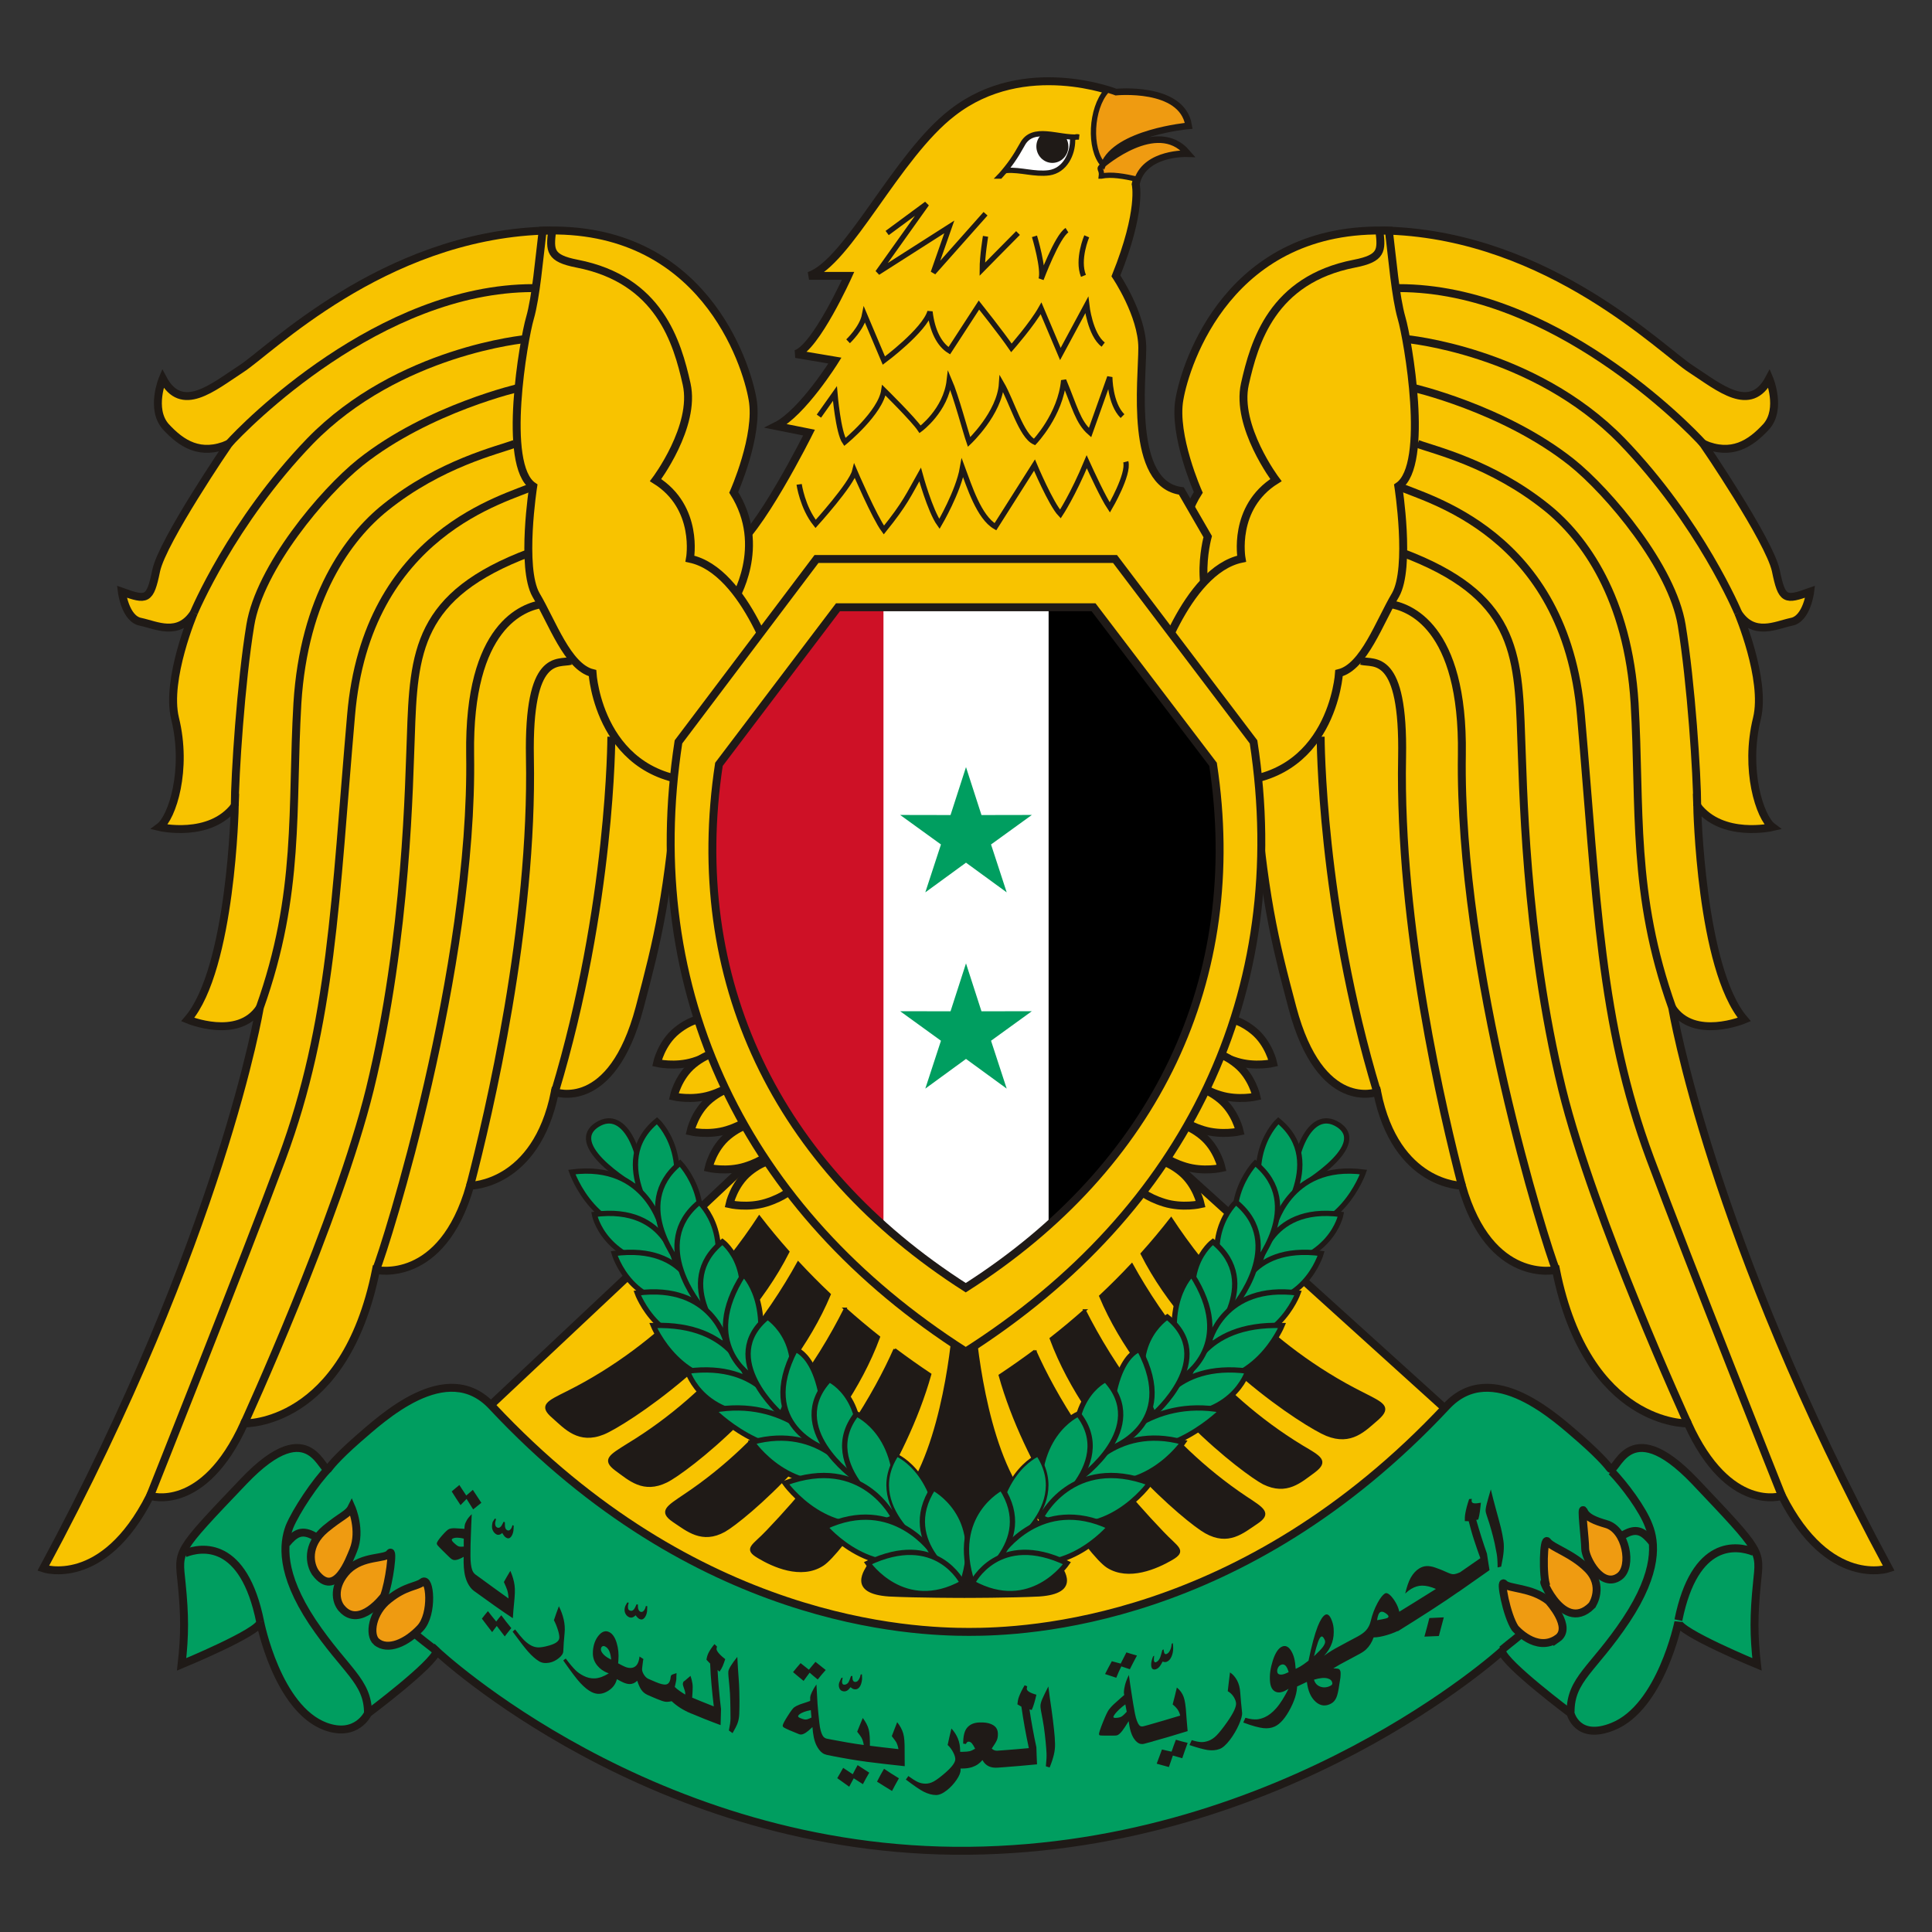 <?xml version="1.0" encoding="UTF-8"?>
<!DOCTYPE svg PUBLIC "-//W3C//DTD SVG 1.1//EN" "http://www.w3.org/Graphics/SVG/1.1/DTD/svg11.dtd">
<!-- Creator: CorelDRAW -->
<svg xmlns="http://www.w3.org/2000/svg" xml:space="preserve" width="130mm" height="130mm" shape-rendering="geometricPrecision" text-rendering="geometricPrecision" image-rendering="optimizeQuality" fill-rule="evenodd" clip-rule="evenodd"
viewBox="0 0 1.3e+007 1.3e+007"
 xmlns:xlink="http://www.w3.org/1999/xlink"
 version="1.1">
 <rect x="0" y="0" width="1.3e+007" height="1.3e+007" fill="#333333" stroke="none"/>
 <defs>
    <clipPath id="id0">
     <path d="M6.72962e+006 1.18479e+006c66510,-76010 101350,-126680 148860,-212190 69670,-133020 240700,-41180 380050,-50680 -22170,-6330 -41170,6340 -41170,22170 0,91850 -50680,202700 -158360,218530 -98180,12670 -190030,-22170 -285040,-15830 -15830,0 -28500,22170 -44340,38000z"/>
    </clipPath>
    <clipPath id="id1">
     <path d="M7.35827e+006 4.08619e+006l804110 1.05683e+006c218960,1.44354e+006 -382360,2.70487e+006 -1.66402e+006,3.52168e+006 -1.27979e+006,-817340 -1.87951e+006,-2.07938e+006 -1.66073e+006,-3.52168e+006l800830 -1.05683e+006 1.71981e+006 0z"/>
    </clipPath>
 </defs>
 <g id="Layer_x0020_1">
  <g id="_155340640">
   <polygon id="_153037760" fill="#F8C300" stroke="#1F1A17" stroke-width="53340" points="4.60581e+006,1.06928e+007 6.54294e+006,1.13437e+007 8.63669e+006,1.07526e+007 9.87761e+006,9.61671e+006 7.74441e+006,7.68709e+006 5.20412e+006,7.66699e+006 3.16461e+006,9.58371e+006 "/>
   <g>
    <path id="_154453896" fill="#F8C300" stroke="#1F1A17" stroke-width="53340" d="M4.7414e+006 6.85134e+006c0,0 -84840,0 -188530,84840 -103690,84840 -131970,216810 -131970,216810 0,0 122550,28270 245090,-9430 122540,-37710 179100,-94260 179100,-94260l-103690 -197960z"/>
    <path id="_153805912" fill="#F8C300" stroke="#1F1A17" stroke-width="53340" d="M4.85394e+006 7.07643e+006c0,0 -84830,0 -188520,84840 -103690,84830 -131970,216800 -131970,216800 0,0 122540,28280 245080,-9420 122540,-37710 179100,-94270 179100,-94270l-103690 -197950z"/>
    <path id="_153805216" fill="#F8C300" stroke="#1F1A17" stroke-width="53340" d="M4.96649e+006 7.31151e+006c0,0 -84840,0 -188530,84840 -103690,84840 -131970,216810 -131970,216810 0,0 122540,28280 245090,-9430 122540,-37700 179100,-94260 179100,-94260l-103690 -197960z"/>
    <path id="_153833568" fill="#F8C300" stroke="#1F1A17" stroke-width="53340" d="M5.08846e+006 7.55717e+006c0,0 -84840,0 -188530,84840 -103690,84840 -131970,216810 -131970,216810 0,0 122540,28280 245080,-9430 122550,-37710 179110,-94260 179110,-94260l-103690 -197960z"/>
    <path id="_155337864" fill="#F8C300" stroke="#1F1A17" stroke-width="53340" d="M5.22928e+006 7.80083e+006c0,0 -84840,0 -188530,84830 -103690,84840 -131970,216810 -131970,216810 0,0 122540,28280 245090,-9430 122540,-37700 179100,-94260 179100,-94260l-103690 -197950z"/>
   </g>
   <g>
    <path id="_153544432" fill="#F8C300" stroke="#1F1A17" stroke-width="53340" d="M8.2465e+006 6.85134e+006c0,0 84840,0 188530,84840 103690,84840 131970,216810 131970,216810 0,0 -122540,28270 -245090,-9430 -122540,-37710 -179100,-94260 -179100,-94260l103690 -197960z"/>
    <path id="_153799624" fill="#F8C300" stroke="#1F1A17" stroke-width="53340" d="M8.13396e+006 7.07643e+006c0,0 84840,0 188530,84840 103690,84830 131960,216800 131960,216800 0,0 -122540,28280 -245080,-9420 -122540,-37710 -179100,-94270 -179100,-94270l103690 -197950z"/>
    <path id="_155081432" fill="#F8C300" stroke="#1F1A17" stroke-width="53340" d="M8.02141e+006 7.31151e+006c0,0 84840,0 188530,84840 103690,84840 131970,216810 131970,216810 0,0 -122540,28280 -245080,-9430 -122550,-37700 -179110,-94260 -179110,-94260l103690 -197960z"/>
    <path id="_87921208" fill="#F8C300" stroke="#1F1A17" stroke-width="53340" d="M7.89945e+006 7.55717e+006c0,0 84830,0 188520,84840 103690,84840 131970,216810 131970,216810 0,0 -122540,28280 -245080,-9430 -122550,-37710 -179100,-94260 -179100,-94260l103690 -197960z"/>
    <path id="_153762368" fill="#F8C300" stroke="#1F1A17" stroke-width="53340" d="M7.75862e+006 7.80083e+006c0,0 84840,0 188530,84830 103690,84840 131970,216810 131970,216810 0,0 -122540,28280 -245090,-9430 -122540,-37700 -179100,-94260 -179100,-94260l103690 -197950z"/>
   </g>
   <path id="_154899352" fill="#1F1A17" stroke="#1F1A17" stroke-width="17780" d="M6.49842e+006 8.9284e+006l-76010 -53840c0,0 -44340,734770 -297710,1.14333e+006 -139350,221690 -253370,462400 -275540,506740 -22170,41170 -142520,190020 133020,209030 186860,9500 506740,9500 506740,9500 0,0 316710,0 503570,-9500 275540,-19010 155190,-167860 133020,-209030 -22170,-44340 -136190,-285050 -275540,-506740 -253370,-408560 -297710,-1.14333e+006 -297710,-1.14333e+006l-53840 53840z"/>
   <path id="_84303920" fill="#F8C300" stroke="#1F1A17" stroke-width="53340" d="M8.06298e+006 4.04153e+006c0,0 -231200,-364210 0,-728430 0,0 -171030,-383220 -126690,-627090 41180,-240700 335720,-1.175e+006 1.41254e+006,-1.13383e+006 1.07999e+006,41170 1.84009e+006,810780 2.03012e+006,931130 190030,123520 399060,304050 525740,63350 0,0 85510,202690 -19000,323040 -107680,117180 -234370,199530 -424390,117180 0,0 443390,649260 487730,851960 41170,202690 63340,202690 231200,142520 0,0 -22170,183690 -126680,202700 -104520,22160 -253370,101340 -357890,-60180 0,0 190030,446560 126690,709430 -85520,345220 19000,668270 104510,731610 0,0 -338880,79180 -506740,-142520 0,0 22170,1.09582e+006 316710,1.43787e+006 0,0 -338880,142520 -484560,-79180 0,0 253370,1.53922e+006 1.45687e+006,3.77204e+006 0,0 -402220,139350 -718940,-487740 0,0 -357880,120350 -633420,-487730 0,0 -674600,22170 -886790,-1.03248e+006 0,0 -443400,101340 -633430,-566920 0,0 -443390,0 -570080,-630250 0,0 -381360,144350 -570080,-566920 -121270,-457070 -196410,-757870 -259740,-1.56866e+006 -166620,470660 -303330,76210 -333300,-39300 -117420,-452630 -40380,-1.1316e+006 -40380,-1.1316e+006z"/>
   <g>
    <path id="_154919952" fill="#1F1A17" stroke="#1F1A17" stroke-width="17780" d="M7.88039e+006 8.20097e+006c222100,338530 641230,853230 1.29108e+006,1.17716e+006 129850,66510 186860,88680 98180,167860 -88680,76010 -177360,174190 -342050,107680 -138800,-56050 -902960,-539570 -1.24408e+006,-1.21727e+006 68350,-76220 134000,-154690 196870,-235430z"/>
    <path id="_155339264" fill="#1F1A17" stroke="#1F1A17" stroke-width="17780" d="M7.61573e+006 8.5103e+006c190330,344590 552050,863070 1.14401e+006,1.22255e+006 123520,72840 174200,98180 82350,167850 -91850,66510 -183690,155190 -338880,79180 -126980,-66140 -817310,-585320 -1.09854e+006,-1.25843e+006 72690,-68250 143070,-138630 211060,-211150z"/>
    <path id="_46158112" fill="#1F1A17" stroke="#1F1A17" stroke-width="17780" d="M7.2981e+006 8.81854e+006c177920,352920 515700,877160 1.08159e+006,1.25635e+006 120350,79180 171020,107690 76010,171030 -95010,63340 -190030,148850 -342050,63340 -124180,-68700 -788350,-618030 -1.04187e+006,-1.30211e+006 77430,-60810 152910,-123680 226320,-188610z"/>
    <path id="_152253520" fill="#1F1A17" stroke="#1F1A17" stroke-width="17780" d="M6.96384e+006 9.08959e+006c131040,293890 382720,726660 858440,1.22284e+006 98180,104510 158350,120350 60170,177360 -98180,57010 -288210,142520 -430730,50670 -117880,-76880 -553000,-674300 -723170,-1.28544e+006 80070,-53210 158550,-108350 235290,-165430z"/>
    <path id="_155338624" fill="#1F1A17" stroke="#1F1A17" stroke-width="17780" d="M5.10887e+006 8.18878e+006c-221370,338500 -640240,855050 -1.28983e+006,1.17985e+006 -133020,66510 -186860,88680 -98180,164690 85510,76010 174190,177360 338880,110850 138850,-56070 901250,-542150 1.24339e+006,-1.22094e+006 -67450,-75920 -132230,-154070 -194260,-234450z"/>
    <path id="_155336768" fill="#1F1A17" stroke="#1F1A17" stroke-width="17780" d="M5.37105e+006 8.49792e+006c-190880,345220 -553120,864540 -1.14345e+006,1.22226e+006 -120350,76010 -171030,101350 -82350,167850 91850,66510 183700,155190 338880,79180 129550,-63450 815190,-583840 1.09718e+006,-1.25704e+006 -72440,-68600 -142550,-139370 -210260,-212250z"/>
    <path id="_154801504" fill="#1F1A17" stroke="#1F1A17" stroke-width="17780" d="M5.68695e+006 8.80718e+006c-177060,353540 -513630,877930 -1.0793e+006,1.25505e+006 -117180,79170 -167860,107680 -76010,171020 95010,63340 193200,148860 342050,66510 126670,-71250 787510,-619710 1.03927e+006,-1.30263e+006 -77360,-61250 -152730,-124570 -226010,-189950z"/>
    <path id="_154805920" fill="#1F1A17" stroke="#1F1A17" stroke-width="17780" d="M6.02052e+006 9.07997e+006c-130540,294200 -381220,726620 -855460,1.22296e+006 -95010,101340 -158350,117180 -60170,174190 95010,57010 285040,145690 430730,50670 115170,-74210 550820,-669610 722180,-1.27979e+006 -80790,-54040 -159930,-110020 -237280,-168030z"/>
   </g>
   <path id="_153796480" fill="#F8C300" stroke="#1F1A17" stroke-width="53340" d="M5.05105e+006 4.84282e+006l-310380 -658760c275540,-88680 177360,-484570 177360,-484570 177360,-88680 525740,-788620 525740,-788620l-221700 -44340c177360,-88680 395890,-440230 395890,-440230l-262870 -44340c133020,-41170 351550,-525740 351550,-525740l-262870 0c262870,-88680 589080,-810780 965970,-1.09899e+006 484570,-376880 1.09899e+006,-133020 1.09899e+006,-133020 0,0 440230,-44340 484570,218540 0,0 -484570,44340 -570080,266030 0,0 361050,-310370 560580,-79170 0,0 -297710,-9510 -342050,209030 0,0 44340,177350 -133020,617580 0,0 177360,262870 177360,484570 0,218530 -88680,918470 262870,962810l177360 307210c0,0 -133020,484570 174190,617580l-307210 614430 -2.94225e+006 0z"/>
   <path id="_153803128" fill="none" stroke="#1F1A17" stroke-width="35560" d="M5.96951e+006 1.56802e+006c88680,-65450 177360,-130910 266040,-196370 -109800,154140 -219590,308260 -329380,462400 160460,-102410 320930,-204810 481400,-307210 -35900,102400 -71790,204800 -107680,307210 117180,-131970 234360,-263930 351550,-395890m680930 152030c0,0 -66510,155180 -22170,266030m-329380 -266030c0,0 66510,221690 44340,288200 0,0 107680,-288200 174190,-329380m-547910 41180c0,0 -22170,133010 -22170,221690 0,0 174190,-177350 240700,-243860"/>
   <path id="_153792248" fill="none" stroke="#1F1A17" stroke-width="35560" d="M5.70664e+006 2.29645e+006c0,0 93580,-88120 110850,-177360 43290,102410 86570,204820 129850,307210 0,0 272440,-201690 310380,-329380 14960,129490 63340,221700 129850,262880 66510,-102400 133020,-204810 199530,-307220 0,0 151370,189970 218530,288210 0,0 139530,-159080 199530,-266040 43280,102410 86560,204820 129850,307210 59120,-109780 118230,-219570 177360,-329380 0,0 22170,199530 110850,266040"/>
   <path id="_153791112" fill="none" stroke="#1F1A17" stroke-width="35560" d="M5.51028e+006 2.80002e+006c35900,-50670 71800,-101340 107680,-152020 0,0 22170,262870 66510,326220 0,0 240700,-196370 262870,-348390 0,0 199530,196360 243870,262870 0,0 173130,-126640 196360,-329380 45410,105150 110850,351550 133020,414900 0,0 205510,-193450 218530,-392730 69320,119490 133020,351550 221700,392730 0,0 175510,-182820 196360,-414900 75380,180040 95480,279870 177360,351550 44340,-124560 88680,-249140 133020,-373720 0,0 0,177360 85510,262870"/>
   <path id="_153790416" fill="none" stroke="#1F1A17" stroke-width="35560" d="M5.37726e+006 3.25926e+006c0,0 22170,155190 110850,266030 0,0 240700,-266030 262870,-354710 0,0 133020,310370 196360,395890 144130,-178460 168910,-241180 243870,-373720 0,0 66510,243870 129850,332540 0,0 127170,-216510 155190,-376880 45430,121880 110850,332540 221700,395890 87630,-138300 175250,-276590 262870,-414900 0,0 110850,262880 174190,329390 0,0 84820,-128500 177360,-351560 38240,83650 110850,240710 155190,307220 0,0 129850,-221700 107680,-307220"/>
   <path id="_153789024" fill="white" d="M6.72962e+006 1.18479e+006c66510,-76010 101350,-126680 148860,-212190 69670,-133020 240700,-41180 380050,-50680 -22170,-6330 -41170,6340 -41170,22170 0,91850 -50680,202700 -158360,218530 -98180,12670 -190030,-22170 -285040,-15830 -15830,0 -28500,22170 -44340,38000z"/>
   <g clip-path="url(#id0)">
    <g>
     <path id="_1538601201" fill="#1F1A17" d="M7.08117e+006 1.09611e+006c60180,0 107680,-50670 107680,-110840 0,-60180 -47500,-107690 -107680,-107690 -60170,0 -107680,47510 -107680,107690 0,60170 47510,110840 107680,110840z"/>
    </g>
   </g>
   <path fill="none" stroke="#1F1A17" stroke-width="35560" d="M6.72962e+006 1.18479e+006c66510,-76010 101350,-126680 148860,-212190 69670,-133020 240700,-41180 380050,-50680 -22170,-6330 -41170,6340 -41170,22170 0,91850 -50680,202700 -158360,218530 -98180,12670 -190030,-22170 -285040,-15830 -15830,0 -28500,22170 -44340,38000z"/>
   <path id="_154058728" fill="#EF9B11" stroke="#1F1A17" stroke-width="35560" d="M7.41055e+006 1.18479e+006c6340,-53840 -28500,-41170 12670,-76010 0,0 361050,-310370 560580,-79170 0,0 -266830,-8500 -332870,176040 -86760,-19520 -171630,-35080 -240380,-20860zm12670 -76010c-98180,-107680 -82350,-380050 22170,-497230l5930 -6580c36680,11060 57410,19240 57410,19240 0,0 440230,-44340 484570,218540 0,0 -484570,44340 -570080,266030z"/>
   <path id="_153784928" fill="#F8C300" stroke="#1F1A17" stroke-width="53340" d="M4.93703e+006 4.04153e+006c0,0 231200,-364210 0,-728430 0,0 171030,-383220 126690,-627090 -41180,-240700 -335720,-1.175e+006 -1.41254e+006,-1.13383e+006 -1.07999e+006,41170 -1.84009e+006,810780 -2.03012e+006,931130 -190030,123520 -399060,304050 -525740,63350 0,0 -85510,202690 19000,323040 107680,117180 234370,199530 424390,117180 0,0 -443390,649260 -487730,851960 -41170,202690 -63340,202690 -231200,142520 0,0 22170,183690 126680,202700 104520,22160 253370,101340 357890,-60180 0,0 -190030,446560 -126690,709430 85520,345220 -19000,668270 -104510,731610 0,0 338880,79180 506740,-142520 0,0 -22170,1.09582e+006 -316710,1.43787e+006 0,0 338880,142520 484560,-79180 0,0 -253370,1.53922e+006 -1.45687e+006,3.77204e+006 0,0 402220,139350 718940,-487740 0,0 357880,120350 633420,-487730 0,0 674600,22170 886790,-1.03248e+006 0,0 443400,101340 633430,-566920 0,0 443390,0 570080,-630250 0,0 381360,144350 570080,-566920 121270,-457070 196410,-757870 259740,-1.56866e+006 166620,470660 303330,76210 333300,-39300 117420,-452630 40380,-1.1316e+006 40380,-1.1316e+006z"/>
   <g>
    <path id="_153784232" fill="none" stroke="#1F1A17" stroke-width="53340" d="M1.53871e+006 2.98688e+006c104520,-117180 1.01348e+006,-1.04831e+006 2.04913e+006,-1.04831e+006"/>
    <path id="_153783336" fill="none" stroke="#1F1A17" stroke-width="53340" d="M3.5435e+006 2.28062e+006c0,0 -861460,76010 -1.45687e+006,687260 -528910,547910 -782280,1.156e+006 -782280,1.156e+006"/>
    <path id="_153782408" fill="none" stroke="#1F1A17" stroke-width="53340" d="M3.50233e+006 2.60683e+006c0,0 -617590,139350 -1.07682e+006,503570 -253370,202700 -677770,709440 -741110,1.09582e+006 -63340,383230 -104510,1.01348e+006 -104510,1.21618e+006"/>
    <path id="_153781480" fill="none" stroke="#1F1A17" stroke-width="53340" d="M3.46116e+006 2.98688e+006c-107690,41180 -497240,129860 -867800,427570 -253360,202690 -547910,608080 -592250,1.31752e+006 -41170,709430 22170,1.27635e+006 -253370,2.04912e+006"/>
    <path id="_153780552" fill="none" stroke="#1F1A17" stroke-width="53340" d="M3.58784e+006 3.27193e+006c-171020,82340 -1.12116e+006,304040 -1.22567e+006,1.54238e+006 -107690,1.23518e+006 -126690,2.06813e+006 -465570,2.98026e+006 -253370,680930 -886790,2.27082e+006 -886790,2.27082e+006"/>
    <path id="_153779624" fill="none" stroke="#1F1A17" stroke-width="53340" d="M1.64323e+006 9.57766e+006c0,0 630260,-1.37453e+006 845620,-2.24866e+006 253370,-1.03564e+006 262870,-2.09029e+006 275540,-2.37217e+006 19000,-570080 41170,-953300 801280,-1.23834e+006"/>
    <path id="_153778728" fill="none" stroke="#1F1A17" stroke-width="53340" d="M3.65118e+006 4.0637e+006c-126680,19010 -500400,142520 -487730,1.01348e+006 22170,1.44104e+006 -566920,3.30647e+006 -633430,3.468e+006"/>
    <path id="_153777480" fill="none" stroke="#1F1A17" stroke-width="53340" d="M3.84121e+006 4.44693e+006c-85510,22170 -288210,-60180 -275540,649260 22170,1.13699e+006 -275540,2.39434e+006 -402220,2.88207e+006"/>
    <path id="_153776608" fill="none" stroke="#1F1A17" stroke-width="53340" d="M4.11358e+006 4.95683e+006c0,0 0,1.13383e+006 -380050,2.39118e+006"/>
   </g>
   <path id="_153774504" fill="#F8C300" stroke="#1F1A17" stroke-width="53340" d="M5.23157e+006 4.54827e+006c0,0 -209030,-709430 -589080,-788610 0,0 63340,-345210 -231200,-528910 0,0 272370,-361050 209030,-646090 -63340,-281870 -183690,-703100 -737940,-810780 -185660,-36020 -182380,-89720 -167830,-217420 -15240,-3690 -9960,-5120 -63370,-4280 -22830,186110 -44340,446560 -85510,589080 -41170,139360 -190030,988140 22170,1.13067e+006 0,0 -85510,547910 19000,731600 107680,180530 212200,484570 380060,525740 0,0 44340,731610 760110,731610l12660 -114020 471900 -598590z"/>
   <g>
    <path id="_153772264" fill="none" stroke="#1F1A17" stroke-width="53340" d="M1.14613e+007 2.98688e+006c-104520,-117180 -1.01348e+006,-1.04831e+006 -2.04913e+006,-1.04831e+006"/>
    <path id="_153771368" fill="none" stroke="#1F1A17" stroke-width="53340" d="M9.45651e+006 2.28062e+006c0,0 861460,76010 1.45687e+006,687260 528910,547910 782280,1.156e+006 782280,1.156e+006"/>
    <path id="_153770440" fill="none" stroke="#1F1A17" stroke-width="53340" d="M9.49768e+006 2.60683e+006c0,0 617590,139350 1.07682e+006,503570 253370,202700 677770,709440 741110,1.09582e+006 63340,383230 104510,1.01348e+006 104510,1.21618e+006"/>
    <path id="_153769744" fill="none" stroke="#1F1A17" stroke-width="53340" d="M9.53885e+006 2.98688e+006c107690,41180 497240,129860 867790,427570 253370,202690 547920,608080 592260,1.31752e+006 41170,709430 -22170,1.27635e+006 253370,2.04912e+006"/>
    <path id="_153769048" fill="none" stroke="#1F1A17" stroke-width="53340" d="M9.41217e+006 3.27193e+006c171020,82340 1.12116e+006,304040 1.22567e+006,1.54238e+006 107690,1.23518e+006 126690,2.06813e+006 465570,2.98026e+006 253370,680930 886790,2.27082e+006 886790,2.27082e+006"/>
    <path id="_153768352" fill="none" stroke="#1F1A17" stroke-width="53340" d="M1.13568e+007 9.57766e+006c0,0 -630260,-1.37453e+006 -845620,-2.24866e+006 -253370,-1.03564e+006 -262870,-2.09029e+006 -275540,-2.37217e+006 -19000,-570080 -41170,-953300 -801280,-1.23834e+006"/>
    <path id="_153767456" fill="none" stroke="#1F1A17" stroke-width="53340" d="M9.34883e+006 4.0637e+006c126680,19010 500400,142520 487730,1.01348e+006 -22170,1.44104e+006 566920,3.30647e+006 633430,3.468e+006"/>
    <path id="_153766208" fill="none" stroke="#1F1A17" stroke-width="53340" d="M9.1588e+006 4.44693e+006c85510,22170 288210,-60180 275540,649260 -22170,1.13699e+006 275540,2.39434e+006 402220,2.88207e+006"/>
    <path id="_153765512" fill="none" stroke="#1F1A17" stroke-width="53340" d="M8.88643e+006 4.95683e+006c0,0 0,1.13383e+006 380050,2.39118e+006"/>
   </g>
   <path id="_153761416" fill="#1F1A17" stroke="#1F1A17" stroke-width="7620" d="M2.58386e+006 1.1025e+007c31670,0 57010,-25340 57010,-60180 0,-31670 -25340,-57000 -57010,-57000 -31670,0 -57000,25330 -57000,57000 0,34840 25330,60180 57000,60180z"/>
   <path id="_153758008" fill="#009E60" stroke="#1F1A17" stroke-width="53340" d="M6.52059e+006 1.24534e+007c2.13464e+006,-22170 3.58518e+006,-1.34286e+006 3.58518e+006,-1.34286e+006 22170,88680 462400,418060 462400,418060 0,0 44340,186860 285040,88680 323040,-129850 440230,-703100 440230,-703100 0,66510 528910,285040 528910,285040 -22170,-196360 -22170,-329380 0,-547910 22170,-221700 41170,-199530 -418060,-684100 -462400,-484570 -528910,-22170 -573250,-88680 0,0 -44340,-63340 -196360,-196360 -155190,-133020 -595420,-551080 -902630,-218530 -1.37136e+006,1.46638e+006 -2.83774e+006,1.51705e+006 -3.21146e+006,1.51705e+006 -373720,0 -1.83693e+006,-50670 -3.20829e+006,-1.51705e+006 -307210,-332550 -747440,85510 -902630,218530 -152020,133020 -196360,196360 -196360,196360 -44340,66510 -110850,-395890 -573250,88680 -462400,484570 -440230,462400 -418060,684100 22170,218530 22170,351550 0,547910 0,0 528910,-218530 528910,-285040 0,0 114020,582750 440230,703100 209030,76010 285040,-88680 285040,-88680 0,0 440230,-329380 462400,-418060 0,0 1.45054e+006,1.36503e+006 3.58201e+006,1.34286e+006z"/>
   <g>
    <path id="_153757312" fill="none" stroke="#1F1A17" stroke-width="53340" d="M2.21331e+006 9.87853e+006c-88680,88680 -221700,288210 -266040,395890 -41170,110850 -63340,310380 155190,639760 221700,329380 373720,395890 373720,614420"/>
    <path id="_153756616" fill="none" stroke="#1F1A17" stroke-width="53340" d="M1.24417e+006 1.04518e+007c110850,-44340 395890,-88680 506740,462400"/>
    <path id="_153755480" fill="none" stroke="#1F1A17" stroke-width="53340" d="M1.92827e+006 1.03853e+007c107680,-129850 174190,-110850 525740,266040 351550,373720 351550,351550 484570,459230"/>
   </g>
   <g>
    <path id="_153754320" fill="none" stroke="#1F1A17" stroke-width="53340" d="M1.08437e+007 9.9007e+006c85510,88680 209030,253370 250200,364220 44340,110850 66510,307210 -152020,636590 -221700,332550 -373720,395890 -373720,617590"/>
    <path id="_153753624" fill="none" stroke="#1F1A17" stroke-width="53340" d="M1.18002e+007 1.04423e+007c-110850,-44340 -395890,-88680 -506740,459230"/>
    <path id="_153752664" fill="none" stroke="#1F1A17" stroke-width="53340" d="M1.11161e+007 1.03758e+007c-107680,-133020 -174190,-110850 -525740,262870 -351550,373720 -351550,351550 -484570,462400"/>
   </g>
   <path id="_153033792" fill="#F8C300" stroke="#1F1A17" stroke-width="53340" d="M7.76527e+006 4.54827e+006c0,0 209030,-709430 589080,-788610 0,0 -63340,-345210 231200,-528910 0,0 -272370,-361050 -209030,-646090 63340,-281870 183690,-703100 737940,-810780 185660,-36020 182380,-89720 167830,-217420 15240,-3690 9960,-5120 63370,-4280 22830,186110 44340,446560 85510,589080 41170,139360 190030,988140 -22170,1.13067e+006 0,0 85510,547910 -19000,731600 -107680,180530 -212200,484570 -380060,525740 0,0 -44340,731610 -760110,731610l-12660 -114020 -471900 -598590z"/>
   <g>
    <g>
     <path id="_153751568" fill="#EF9B11" stroke="#1F1A17" stroke-width="53340" d="M2.12463e+006 1.05848e+007c-41170,-57010 -66510,-186860 66510,-297710 107680,-88680 152020,-98180 174190,-142520 0,0 66510,152020 12670,285040 -25340,60180 -120350,329380 -253370,155190z"/>
     <path id="_153750616" fill="#EF9B11" stroke="#1F1A17" stroke-width="53340" d="M2.30199e+006 1.08255e+007c-47510,-50670 -60180,-158350 38010,-259700 104510,-101350 253360,-72850 281870,-114020 28500,-41170 -3170,199530 -38010,288210 0,0 -161520,218530 -281870,85510z"/>
     <path id="_153749600" fill="#EF9B11" stroke="#1F1A17" stroke-width="53340" d="M2.53319e+006 1.10472e+007c-53840,-47510 -28500,-199530 82340,-285040 114020,-91850 190030,-85510 228040,-117180 50670,-38010 72840,215360 -15840,310370 -91840,98180 -218530,155190 -294540,91850z"/>
    </g>
    <g>
     <path id="_153748760" fill="#EF9B11" stroke="#1F1A17" stroke-width="53340" d="M1.04795e+007 1.1025e+007c104510,-72840 -57010,-250200 -60180,-253370 -117180,-91850 -266030,-79180 -297710,-114020 -31670,-38000 15840,212200 72850,297710 0,0 142520,167860 285040,69680z"/>
     <path id="_153748064" fill="#EF9B11" stroke="#1F1A17" stroke-width="53340" d="M1.08976e+007 1.0607e+007c88680,-66510 44340,-313540 -88680,-351550 -76010,-22170 -133020,-44340 -152020,-88680 -22170,-44340 9500,186860 9500,253370 0,63340 110850,275540 231200,186860z"/>
     <path id="_153747304" fill="#EF9B11" stroke="#1F1A17" stroke-width="53340" d="M1.07107e+007 1.08033e+007c6330,-6330 85510,-133020 -28510,-247030 -104510,-104520 -240700,-142520 -269200,-183700 -28500,-38000 -34840,240700 -6340,300880 -69670,-145690 95020,338880 304050,129850z"/>
    </g>
   </g>
   <g>
    <g>
     <path id="_153745784" fill="#009E60" stroke="#1F1A17" stroke-width="35560" d="M4.31311e+006 8.00993e+006c0,0 -519410,-291370 -297710,-440230 199530,-129850 319880,231200 297710,440230z"/>
     <path id="_153744904" fill="#009E60" stroke="#1F1A17" stroke-width="35560" d="M4.45563e+006 8.27597e+006c0,0 -380050,-452900 -34840,-734770 0,0 278710,250200 34840,734770z"/>
     <path id="_153410800" fill="#009E60" stroke="#1F1A17" stroke-width="35560" d="M4.45563e+006 8.27597e+006c0,0 -95010,-456060 -608090,-389550 0,0 164690,475060 608090,389550z"/>
     <path id="_153410600" fill="#009E60" stroke="#1F1A17" stroke-width="35560" d="M4.55381e+006 8.53884e+006c0,0 -47510,-433890 -554240,-367380 0,0 60170,332540 554240,367380z"/>
     <path id="_153409704" fill="#009E60" stroke="#1F1A17" stroke-width="35560" d="M4.58865e+006 8.52617e+006c0,0 -357890,-418060 -12670,-699930 0,0 300880,310380 12670,699930z"/>
     <path id="_153408808" fill="#009E60" stroke="#1F1A17" stroke-width="35560" d="M4.6995e+006 8.75737e+006c0,0 -60180,-389550 -566920,-323040 0,0 120350,411720 566920,323040z"/>
     <path id="_153407912" fill="#009E60" stroke="#1F1A17" stroke-width="35560" d="M4.7185e+006 8.79221e+006c0,0 -357880,-421220 -12670,-703100 0,0 278710,250200 12670,703100z"/>
     <path id="_153407016" fill="#009E60" stroke="#1F1A17" stroke-width="35560" d="M4.88636e+006 9.03291e+006c0,0 -370550,-399050 -25340,-677760 0,0 285040,215360 25340,677760z"/>
     <path id="_153406120" fill="#009E60" stroke="#1F1A17" stroke-width="35560" d="M4.88636e+006 9.03291e+006c0,0 -91850,-399050 -598590,-332540 0,0 152020,421220 598590,332540z"/>
     <path id="_153405224" fill="#009E60" stroke="#1F1A17" stroke-width="35560" d="M5.02888e+006 9.28628e+006c0,0 -79180,-386390 -633430,-367380 0,0 186860,452890 633430,367380z"/>
     <path id="_153404328" fill="#009E60" stroke="#1F1A17" stroke-width="35560" d="M5.06055e+006 9.26411e+006c0,0 -361050,-218530 -57010,-690430 0,0 218530,205860 57010,690430z"/>
     <path id="_153403432" fill="#009E60" stroke="#1F1A17" stroke-width="35560" d="M5.25691e+006 9.51748e+006c0,0 -126680,-357880 -630260,-291370 0,0 104520,357880 630260,291370z"/>
     <path id="_153402536" fill="#009E60" stroke="#1F1A17" stroke-width="35560" d="M5.25691e+006 9.51748e+006c0,0 -433890,-376890 -91850,-655590 0,0 310380,193190 91850,655590z"/>
     <path id="_153401640" fill="#009E60" stroke="#1F1A17" stroke-width="35560" d="M5.55145e+006 9.74868e+006c0,0 -262870,-351550 -753770,-259700 0,0 348380,361050 753770,259700z"/>
     <path id="_153400744" fill="#009E60" stroke="#1F1A17" stroke-width="35560" d="M5.55145e+006 9.74868e+006c0,0 -468730,-155190 -199530,-668260 0,0 212200,50670 199530,668260z"/>
     <path id="_153399848" fill="#009E60" stroke="#1F1A17" stroke-width="35560" d="M5.75098e+006 9.94504e+006c0,0 -224860,-370550 -690430,-240700 0,0 262870,389560 690430,240700z"/>
     <path id="_153398952" fill="#009E60" stroke="#1F1A17" stroke-width="35560" d="M5.75098e+006 9.94504e+006c0,0 -475070,-335710 -171020,-661920 0,0 304040,136180 171020,661920z"/>
     <path id="_153398056" fill="#009E60" stroke="#1F1A17" stroke-width="35560" d="M6.01385e+006 1.02111e+007c0,0 -525740,-345220 -250200,-696770 0,0 338880,145690 250200,696770z"/>
     <path id="_153397160" fill="#009E60" stroke="#1F1A17" stroke-width="35560" d="M6.01385e+006 1.02111e+007c0,0 -209030,-427560 -731600,-231200 0,0 300870,424390 731600,231200z"/>
     <path id="_153396264" fill="#009E60" stroke="#1F1A17" stroke-width="17780" d="M6.32106e+006 1.0474e+007c0,0 -525740,-307210 -285040,-680930 0,0 307210,129850 285040,680930z"/>
     <path id="_153395368" fill="#009E60" stroke="#1F1A17" stroke-width="35560" d="M6.27989e+006 1.04518e+007c0,0 -266040,-395890 -728440,-177360 0,0 332550,395890 728440,177360z"/>
     <path id="_153394472" fill="#009E60" stroke="#1F1A17" stroke-width="35560" d="M6.47625e+006 1.06513e+007c0,0 -440230,-266040 -196360,-639760 0,0 351550,177360 196360,639760z"/>
     <path id="_153393560" fill="#009E60" stroke="#1F1A17" stroke-width="35560" d="M6.47625e+006 1.06513e+007c0,0 -174190,-354720 -636590,-133020 0,0 240700,351550 636590,133020z"/>
    </g>
    <g>
     <path id="_153392520" fill="#009E60" stroke="#1F1A17" stroke-width="35560" d="M8.70907e+006 8.00993e+006c0,0 519410,-291370 297710,-440230 -199530,-129850 -319880,231200 -297710,440230z"/>
     <path id="_153391624" fill="#009E60" stroke="#1F1A17" stroke-width="35560" d="M8.56655e+006 8.27597e+006c0,0 380050,-452900 34840,-734770 0,0 -278710,250200 -34840,734770z"/>
     <path id="_153390728" fill="#009E60" stroke="#1F1A17" stroke-width="35560" d="M8.56655e+006 8.27597e+006c0,0 95010,-456060 608090,-389550 0,0 -164690,475060 -608090,389550z"/>
     <path id="_153389832" fill="#009E60" stroke="#1F1A17" stroke-width="35560" d="M8.46837e+006 8.53884e+006c0,0 47510,-433890 554240,-367380 0,0 -60170,332540 -554240,367380z"/>
     <path id="_153388936" fill="#009E60" stroke="#1F1A17" stroke-width="35560" d="M8.43353e+006 8.52617e+006c0,0 357880,-418060 12670,-699930 0,0 -300880,310380 -12670,699930z"/>
     <path id="_153388040" fill="#009E60" stroke="#1F1A17" stroke-width="35560" d="M8.32268e+006 8.75737e+006c0,0 60180,-389550 566920,-323040 0,0 -120360,411720 -566920,323040z"/>
     <path id="_153387144" fill="#009E60" stroke="#1F1A17" stroke-width="35560" d="M8.30051e+006 8.79221e+006c0,0 361050,-421220 15840,-703100 0,0 -278710,250200 -15840,703100z"/>
     <path id="_153386248" fill="#009E60" stroke="#1F1A17" stroke-width="35560" d="M8.13582e+006 9.03291e+006c0,0 370550,-399050 25340,-677760 0,0 -288210,215360 -25340,677760z"/>
     <path id="_153385352" fill="#009E60" stroke="#1F1A17" stroke-width="35560" d="M8.13582e+006 9.03291e+006c0,0 91850,-399050 598590,-332540 0,0 -152020,421220 -598590,332540z"/>
     <path id="_153384432" fill="#009E60" stroke="#1F1A17" stroke-width="35560" d="M7.9933e+006 9.28628e+006c0,0 79180,-386390 633420,-367380 0,0 -186860,452890 -633420,367380z"/>
     <path id="_153383512" fill="#009E60" stroke="#1F1A17" stroke-width="35560" d="M7.96163e+006 9.26411e+006c0,0 361050,-218530 57010,-690430 0,0 -221700,205860 -57010,690430z"/>
     <path id="_153382592" fill="#009E60" stroke="#1F1A17" stroke-width="35560" d="M7.7621e+006 9.51748e+006c0,0 126690,-357880 633430,-291370 0,0 -104520,357880 -633430,291370z"/>
     <path id="_153381672" fill="#009E60" stroke="#1F1A17" stroke-width="35560" d="M7.7621e+006 9.51748e+006c0,0 437060,-376890 91850,-655590 0,0 -310380,193190 -91850,655590z"/>
     <path id="_153380752" fill="#009E60" stroke="#1F1A17" stroke-width="35560" d="M7.46756e+006 9.74868e+006c0,0 262870,-351550 756940,-259700 0,0 -351550,361050 -756940,259700z"/>
     <path id="_153379832" fill="#009E60" stroke="#1F1A17" stroke-width="35560" d="M7.46756e+006 9.74868e+006c0,0 471900,-155190 199530,-668260 0,0 -212200,50670 -199530,668260z"/>
     <path id="_153378912" fill="#009E60" stroke="#1F1A17" stroke-width="35560" d="M7.26803e+006 9.94504e+006c0,0 224870,-370550 693600,-240700 0,0 -266040,389560 -693600,240700z"/>
     <path id="_153740600" fill="#009E60" stroke="#1F1A17" stroke-width="35560" d="M7.26803e+006 9.94504e+006c0,0 475070,-335710 171030,-661920 0,0 -304050,136180 -171030,661920z"/>
     <path id="_153739680" fill="#009E60" stroke="#1F1A17" stroke-width="35560" d="M7.00516e+006 1.02111e+007c0,0 525740,-345220 250200,-696770 0,0 -338880,145690 -250200,696770z"/>
     <path id="_153738760" fill="#009E60" stroke="#1F1A17" stroke-width="35560" d="M7.00516e+006 1.02111e+007c0,0 209030,-427560 731600,-231200 0,0 -300870,424390 -731600,231200z"/>
     <path id="_153737840" fill="#009E60" stroke="#1F1A17" stroke-width="17780" d="M6.69795e+006 1.0474e+007c0,0 525740,-307210 285040,-680930 0,0 -307210,129850 -285040,680930z"/>
     <path id="_153736920" fill="#009E60" stroke="#1F1A17" stroke-width="35560" d="M6.73912e+006 1.04518e+007c0,0 266040,-395890 728440,-177360 0,0 -332550,395890 -728440,177360z"/>
     <path id="_153732584" fill="#009E60" stroke="#1F1A17" stroke-width="35560" d="M6.54276e+006 1.06513e+007c0,0 440230,-266040 196360,-639760 0,0 -351550,177360 -196360,639760z"/>
     <path id="_153732112" fill="#009E60" stroke="#1F1A17" stroke-width="35560" d="M6.54276e+006 1.06513e+007c0,0 174190,-354720 636590,-133020 0,0 -240700,351550 -636590,133020z"/>
    </g>
   </g>
   <polygon id="_152528592" fill="#009E60" points="6.12153e+006,6.61323e+006 6.24822e+006,6.22051e+006 5.9125e+006,5.97664e+006 6.3274e+006,5.97664e+006 6.45408e+006,5.58392e+006 6.58077e+006,5.97664e+006 6.99566e+006,5.97664e+006 6.65994e+006,6.22051e+006 6.7898e+006,6.61323e+006 6.45408e+006,6.36937e+006 "/>
   <polygon id="_153367248" fill="#009E60" points="6.12153e+006,7.86741e+006 6.24822e+006,7.47469e+006 5.9125e+006,7.23082e+006 6.3274e+006,7.23082e+006 6.45408e+006,6.8381e+006 6.58077e+006,7.23082e+006 6.99566e+006,7.23082e+006 6.65994e+006,7.47469e+006 6.7898e+006,7.86741e+006 6.45408e+006,7.62355e+006 "/>
   <path id="_153957080" fill="#F8C300" stroke="#1F1A17" stroke-width="53340" d="M7.50268e+006 3.76127e+006l932110 1.23078e+006c258400,1.67961e+006 -446020,3.15368e+006 -1.93643e+006,4.1026e+006 -1.48854e+006,-949440 -2.19134e+006,-2.42423e+006 -1.93314e+006,-4.1026e+006l928830 -1.23078e+006 2.00863e+006 0z"/>
   <path id="_154911392" fill="white" d="M7.35827e+006 4.08619e+006l804110 1.05683e+006c218960,1.44354e+006 -382360,2.70487e+006 -1.66402e+006,3.52168e+006 -1.27979e+006,-817340 -1.87951e+006,-2.07938e+006 -1.66073e+006,-3.52168e+006l800830 -1.05683e+006 1.71981e+006 0z"/>
   <g clip-path="url(#id1)">
    <g>
     <rect id="_153428224" fill="black" transform="matrix(9.99335E-015 -0.299 0.425 8.92097E-015 6.49998E+006 9.94236E+006)" width="2.38125e+007" height="5.29167e+006"/>
     <line id="_153763408" fill="none" stroke="#1F1A17" stroke-width="7620" x1="6.5e+006" y1="1.08204e+006" x2="6.5e+006" y2= "1.16688e+007" />
     <rect id="_153509456" fill="#CE1126" transform="matrix(-9.99335E-015 -0.299 -0.425 8.92097E-015 6.49998E+006 9.94236E+006)" width="2.38125e+007" height="5.29167e+006"/>
     <rect id="_153057640" fill="white" transform="matrix(5.55914E-015 -0.299 0.21 7.91609E-015 5.94464E+006 9.93415E+006)" width="2.38125e+007" height="5.29167e+006"/>
    </g>
   </g>
   <path fill="none" stroke="#1F1A17" stroke-width="53340" d="M7.35827e+006 4.08619e+006l804110 1.05683e+006c218960,1.44354e+006 -382360,2.70487e+006 -1.66402e+006,3.52168e+006 -1.27979e+006,-817340 -1.87951e+006,-2.07938e+006 -1.66073e+006,-3.52168e+006l800830 -1.05683e+006 1.71981e+006 0z"/>
   <g>
    <polygon id="_154748792" fill="#009E60" points="6.5e+006,5.16172e+006 6.60412e+006,5.48427e+006 6.94306e+006,5.48362e+006 6.66847e+006,5.68231e+006 6.77382e+006,6.00445e+006 6.5e+006,5.8047e+006 6.22618e+006,6.00445e+006 6.33153e+006,5.68231e+006 6.05694e+006,5.48362e+006 6.39588e+006,5.48427e+006 "/>
    <polygon id="_154840880" fill="#009E60" points="6.5e+006,6.48231e+006 6.60412e+006,6.80486e+006 6.94306e+006,6.80421e+006 6.66847e+006,7.0029e+006 6.77382e+006,7.32504e+006 6.5e+006,7.12529e+006 6.22618e+006,7.32504e+006 6.33153e+006,7.0029e+006 6.05694e+006,6.80421e+006 6.39588e+006,6.80486e+006 "/>
   </g>
   <path id="_154843544" fill="#1F1A17" fill-rule="nonzero" d="M3.23891e+006 1.0112e+007c-18140,14500 -37000,29220 -55140,44390 -15230,-23870 -29020,-47290 -44250,-70720 -13780,14060 -27570,28110 -40630,41950 -20310,-30790 -40620,-61580 -59480,-91920 17410,-14720 33370,-29000 51500,-43280 15240,23650 31200,47070 46430,70720 15240,-12940 29750,-25660 44260,-38150 18860,29000 38450,57780 57310,87010zm-730 627790c-16680,-12050 -32880,-23320 -49330,-35030 -8940,-6360 -16840,-14610 -23940,-23870 -13930,-18170 -25600,-41000 -33370,-69380 -10370,-37900 -13060,-83440 -11610,-135870 -18860,10710 -34120,16880 -44980,19640 -14530,3700 -26040,2330 -35540,-4240 -5000,-3460 -10930,-8450 -18140,-15400 -14540,-14010 -29000,-28360 -42800,-41940 -18840,-18540 -30030,-30680 -34100,-35690 -3930,-4840 -5650,-9190 -5080,-14060 880,-7440 11500,-24870 34820,-51310 23100,-26200 39200,-41220 48610,-44620 7260,-2620 18870,-5180 37000,-4910 10890,160 25360,1300 44980,2680 5780,400 13060,670 20310,1560 0,-4460 390,-8650 730,-12490 390,-4440 890,-8010 1450,-11600 1610,-10240 6900,-21430 13780,-33910 6900,-12520 18140,-25880 33370,-40610 -2900,45960 -3630,93060 -5800,138990 -2170,45780 -2900,92590 -2900,138770 0,43950 4140,76380 11600,97040 4860,13460 12280,23960 22490,31460 15890,11680 31920,23200 49340,35470 -5080,36370 -7980,72950 -10890,109320zm-117520 -333310c0,-18070 -730,-36140 0,-53540 -7980,-2010 -14480,-3340 -19590,-4010 -15200,-2000 -25420,-2730 -35550,-1790 -6560,610 -12300,2540 -16680,4240 -6490,2530 -8080,5330 -8710,8250 -810,3780 2000,9780 10160,18070 8520,8650 16760,15310 25390,21870 5150,3910 11630,6560 16680,7140 6540,750 15960,1340 28300,-230zm333710 -104400c-3530,20310 -10810,34220 -18860,41940 -10080,9670 -20320,9370 -33370,220 -5080,-3560 -8110,-7270 -11610,-12050 -3030,-4140 -7250,-10040 -10880,-17170 -7260,6460 -13020,9500 -18140,11150 -10100,3250 -18870,890 -27570,-5800 -10150,-7800 -16360,-17290 -20310,-28560 -4020,-11480 -3380,-23700 -1450,-37250 970,-6850 2180,-13400 5800,-18520 3620,-5130 7260,-11380 11610,-17850 2180,890 5810,1560 7980,2460 -720,2230 -750,5570 -2170,9810 -1480,4450 -2400,8660 -2910,11830 -930,5760 -1110,11660 0,18290 1060,6320 3980,11370 7980,14500 10540,8270 20800,6470 30470,-4010 4120,-4460 9430,-15400 18140,-31910 2900,1340 5080,2460 7980,3800 0,14500 140,23180 730,27210 1580,10690 4740,18930 10880,23650 9830,7560 18720,5890 26840,-3350 6380,-7260 10160,-16730 13060,-28110 2900,900 5080,2240 7980,3350 0,5360 -10,12270 -730,18960 -720,6690 -640,12740 -1450,17410zm-3620 586510c-79810,-52430 -158160,-109090 -235780,-165090 2900,-36590 6530,-72950 10880,-109540 65290,47520 130580,95260 195880,141670 -730,-20080 -3630,-39250 -8710,-56450 -2900,-9830 -10880,-27660 -22490,-54210 13790,-25210 28290,-50190 43530,-74960 15230,34810 24270,66890 28290,96600 3950,29180 2170,68270 -2900,117130 -3630,35010 -6530,70050 -8700,104850zm-10160 66710c-15960,18290 -29750,37480 -44250,55770 -18870,-23650 -35550,-47290 -53690,-70500 -10160,13840 -21040,27670 -31190,41500 -23220,-30560 -47160,-60910 -68920,-90580 12330,-17180 26840,-33910 40620,-50420 17410,22980 37000,46630 55860,69830 10890,-14500 21770,-28330 34100,-42160 21760,29890 44250,58670 67470,86560zm349670 155490c-610,16070 -11080,31220 -30470,46630 -19050,15150 -39870,26270 -63840,30570 -28260,5060 -50010,1710 -68920,-9820 -23160,-14120 -47520,-35380 -73990,-65140 -22130,-24880 -56590,-70280 -103750,-134080 5810,-5140 11610,-10040 16690,-14950 23210,30560 41580,52650 55140,66700 14000,14510 28290,26790 44970,37040 18130,11150 36290,16420 53690,17180 18140,790 43460,-3620 74720,-12500 45630,-12970 67000,-29490 68920,-50640 970,-10760 -1130,-26870 -7980,-49530 -7650,-25310 -16680,-48850 -28290,-70270 10150,-31460 21760,-62910 33370,-93930 15230,29900 25720,59500 32650,89910 6840,30040 8930,60490 5800,91250 -4110,40400 -7160,80990 -8710,121580zm364190 161530c-2080,45510 -23020,80640 -61670,104850 -38960,24410 -76060,26990 -113890,7360 -22370,-11600 -46430,-30790 -72550,-58450 -26110,-27660 -64570,-78970 -116080,-153040 4360,-4460 10160,-8700 16690,-12940 26840,36360 50040,63160 67470,80090 14480,14070 31890,25500 50060,35030 26070,13670 51520,19450 77620,18290 29030,-1290 60210,-12940 94310,-33690 -11610,-4460 -20980,-8600 -28290,-12490 -25330,-13500 -46660,-32890 -61670,-58230 -14730,-24850 -19130,-52230 -16680,-81650 3340,-39960 15350,-73890 37000,-100840 24050,-29940 49140,-37120 73990,-23870 21580,11500 37400,35130 48610,71830 11270,36920 14760,75160 11610,115790 -2640,34090 -4990,68060 -6530,101960zm-42080 -105310c-3630,-46400 -16620,-75520 -39170,-87450 -8640,-4570 -14280,-5300 -21040,-890 -4960,3230 -8070,9620 -8710,17400 -800,9660 3850,20120 13790,31900 9640,11420 23300,22160 39900,31010 5150,2740 10150,5580 15230,8030zm241580 -324150c-2950,19960 -9620,34420 -18140,43950 -9610,10760 -20380,13280 -34090,6470 -5140,-2550 -8990,-6420 -12340,-9820 -3950,-4000 -7980,-8250 -12330,-14500 -6530,6690 -12960,10740 -18860,13160 -9330,3820 -18320,3240 -28290,-2010 -10340,-5450 -17710,-13920 -22490,-24540 -4650,-10350 -6000,-22350 -3630,-35470 1250,-6940 3540,-12990 6530,-18740 2800,-5390 7250,-11600 10160,-18510 3620,220 7250,660 10150,1110 -720,2230 -1790,5490 -2900,9820 -1070,4160 -1670,8210 -2180,11370 -930,5770 -320,12110 730,17630 1120,5870 4170,10360 8700,12720 12170,6340 22350,3670 31200,-7370 4200,-5240 10160,-16280 17410,-33460 2180,670 5080,1560 8710,2010 0,14050 230,22680 1450,26550 3130,9950 5950,16470 13780,20970 8860,5090 18560,2010 26120,-8260 6230,-8470 10150,-18520 12330,-29670 2900,450 6530,1120 9430,1340 0,5580 -720,11600 -720,18070 0,6920 -50,12550 -730,17180zm298170 687800c-29750,-12940 -54520,-25500 -74720,-38600 -19690,-12770 -39910,-27880 -58040,-45280 -15960,4230 -31210,5190 -42080,3790 -11610,-1490 -31240,-7930 -55860,-18300 -22530,-9480 -43760,-18240 -65290,-28110 -18370,-8420 -31780,-20620 -41350,-34800 -10010,-14820 -18870,-34580 -26850,-60010 -15230,14950 -32640,22310 -50780,22310 -15230,0 -34060,-5450 -55860,-16730 -19540,-10120 -37000,-19860 -55860,-29450 1450,-35920 2900,-71840 6530,-107760 18140,9600 37080,19270 56590,29680 26910,14350 50120,19410 70370,13380 26180,-7790 39900,-33020 44250,-74510 8700,5570 17410,10930 26120,16950 -2180,7810 -2900,16970 -4360,27890 -1430,10710 -2910,22090 -4350,35470 -1450,13380 3370,27610 11610,40830 8440,13540 18600,23980 30470,29220 16440,7260 33240,14370 48600,20970 33960,14590 57280,19630 71100,16740 18090,-3790 27500,-20090 30470,-49750 640,-6470 2720,-11400 7250,-14730 2740,-2020 8650,-3980 15960,-6470 5750,-1960 10890,-3570 15960,-5580 0,5360 370,12670 -720,21200 -1080,8440 230,14640 0,17400 -1220,14460 -5810,32570 -10880,54660 9430,9150 19700,17910 32640,26770 12450,8530 24670,16730 37730,24540 1450,-9150 -730,-21860 -7260,-39040 -6530,-17180 -9330,-28320 -8700,-33470 810,-6670 2200,-11360 4350,-14500 740,-1090 4780,-3010 10880,-8030 12070,-9940 24670,-20750 36270,-30790 6530,19640 10840,36930 13060,52210 2130,14630 1980,32340 730,52430 -3090,49730 -6530,99720 -7980,149470zm196600 77190c-76170,-28110 -150170,-57780 -224170,-89240 730,-35920 2180,-71610 4350,-107530 58040,24760 116080,47970 174120,70940 -6530,-48630 -10560,-96860 -15240,-144560 -4740,-48220 -7250,-95930 -9430,-143900 -9430,-8700 -16690,-17400 -24670,-25880 2180,-15610 6340,-30300 13060,-44390 8510,-17820 22490,-37930 40630,-60460 5800,5350 10880,10480 16680,15840 0,1780 -290,5720 -2170,12270 -2470,8620 3130,19010 13060,31230 8920,10980 23210,24990 44980,41720 -5810,16060 -10240,31740 -16690,46180 -6610,14800 -13780,27440 -21760,37930 -4360,-3790 -8710,-7360 -13060,-11160 2170,43730 5410,87580 9430,131630 3960,43410 7980,87230 13780,130960 -1450,36140 -2170,72280 -2900,108420zm125510 -75850c-660,23650 -4760,44250 -10890,61800 -6190,17700 -18130,40150 -34090,68040 -9430,-6250 -16690,-12050 -24670,-17850 6530,-31900 10470,-58240 10880,-79420 310,-16300 0,-40580 -720,-72730 -720,-32110 -1090,-64270 -2900,-96380 -1810,-32140 -5870,-70720 -10160,-116450 -1500,-16050 -1310,-26760 -730,-32350 860,-8230 6130,-20560 16690,-37700 10470,-16990 24670,-37040 43530,-60020 2170,49750 5690,99170 9430,149250 4230,56580 4670,105080 5080,145460 310,31000 -670,60470 -1450,88350zm581820 -294930c-18860,21190 -37000,42380 -53680,63800 -18870,-15390 -37730,-30790 -54410,-45960 -14510,18520 -26850,37040 -40630,55550 -23940,-19850 -48610,-39480 -71100,-59120 16690,-20300 32650,-40380 50790,-60450 18130,14500 37720,29440 55860,44170 15230,-17630 29020,-35470 44250,-52870 22490,18290 45710,36580 68920,54880zm60210 581830c-18130,-3570 -36260,-7200 -54410,-11160 -9410,-2050 -19130,-6080 -27560,-12040 -15520,-10990 -29340,-28860 -40630,-51760 -15540,-31520 -23210,-72510 -26840,-122930 -18860,18520 -34020,30920 -44980,37930 -15880,10160 -28300,14080 -39900,11600 -5080,-1080 -10660,-3830 -17410,-6690 -17940,-7620 -35590,-14200 -51510,-21200 -21070,-9280 -35300,-16390 -39180,-19180 -4830,-3470 -7250,-7310 -7250,-12050 0,-7390 9950,-27580 31190,-61130 21550,-34040 36580,-54970 45710,-61800 7590,-5680 20220,-12520 38450,-19630 11510,-4490 28420,-9240 48600,-16280 6660,-2320 13790,-5130 21040,-7590 0,-3790 350,-7600 0,-11600 -360,-4060 -180,-7590 0,-11150 540,-10280 4850,-21920 11610,-36590 6340,-13760 15960,-31240 30470,-51090 2180,43280 4360,86610 7250,129620 2900,43100 7880,86360 12340,129390 4240,40840 12960,69450 22490,85450 6420,10770 15960,17430 26840,19850 18130,4040 37000,7370 55140,10710 -1460,36590 -1460,72950 -1460,109320zm-155970 -261920c-1450,-16500 -3630,-33240 -4350,-49750 -9440,1790 -17420,3390 -22490,4690 -16680,4270 -26910,8570 -37000,13160 -8040,3650 -13320,7250 -18140,11160 -5360,4350 -7660,8400 -7980,11370 -410,3770 4150,8230 12330,12050 9970,4660 20330,7570 29020,9820 5080,1310 13770,1240 19590,-450 7220,-2100 16690,-5800 29020,-12050zm340240 -256110c-2340,20370 -7340,37010 -15230,48640 -9530,14050 -21020,19220 -34820,17400 -6500,-850 -10840,-2320 -14510,-4690 -3570,-2310 -7260,-5350 -13060,-9590 -6530,8920 -12580,15740 -17410,19410 -10450,7960 -20300,9880 -29750,8480 -11580,-1710 -19590,-6710 -24660,-15170 -5070,-8480 -7930,-19640 -6530,-32800 760,-7130 3150,-13710 6530,-20300 3140,-6120 6530,-13390 10150,-21640 2900,-890 6530,-1790 8710,-2450 0,2230 -360,5880 -1450,10480 -1080,4560 -1680,8660 -2180,11820 -950,5990 -280,11710 1450,16510 1890,5250 5110,7860 10880,8700 10910,1600 23810,-4110 31920,-18290 3520,-6150 8710,-19630 15240,-39260 2900,-230 5800,-900 9430,-1120 730,13610 1260,21920 2180,24990 2700,8980 7210,14140 14510,15170 11560,1640 20040,-4410 27560,-16960 6250,-10430 10160,-21410 11610,-32790 2900,-450 5810,-670 8710,-1340 720,5350 720,11380 720,17620 0,6470 560,12310 0,17180zm52960 556400c-87780,-10710 -174840,-26100 -262620,-43500 0,-36370 -720,-72730 730,-109100 73270,13840 147270,27440 220540,37040 -2900,-18970 -7790,-35360 -15230,-49080 -4170,-7690 -13790,-20970 -29020,-40380 11600,-30790 25390,-61580 37720,-92360 18860,25650 33430,51740 39900,77630 6580,26310 8400,64250 7980,113560 -300,35460 0,70940 0,106190zm-4350 70720c-15960,25660 -29020,51540 -42800,77190 -20320,-12940 -41360,-26100 -61670,-39490 -10150,19190 -21040,37930 -30470,56670 -27570,-19190 -53680,-38590 -80520,-57560 13050,-22980 27560,-46180 39900,-69380 21030,14280 42070,28560 64560,43060 10160,-20300 21040,-40830 32650,-61350 26120,16950 51510,33910 78350,50860zm238680 -43720c-87780,-8930 -175570,-19640 -263350,-30570 -720,-36810 -720,-73620 0,-110430 74000,9150 147270,18290 221270,26100 -3630,-18740 -8630,-34850 -15960,-47960 -4260,-7630 -15230,-20530 -29020,-39270 10880,-31010 24670,-62240 36270,-93920 19590,24540 32990,49660 40630,75630 7590,25780 9850,63800 9430,113550 -300,35690 730,71170 730,106870zm-39180 81420c-15960,28560 -31920,57120 -46430,85230 -34820,-20970 -68190,-41940 -100840,-62690 14510,-28780 29750,-57780 47160,-86560 31920,21640 65290,43050 100110,64020zm414970 -56220c610,16510 -8580,39390 -26840,66260 -18750,27580 -39980,50560 -65290,70500 -27640,21770 -52240,32540 -74000,32130 -25380,-470 -51810,-7420 -81980,-22310 -24970,-12330 -66020,-41050 -120430,-82100 6530,-7590 12340,-15390 16690,-23430 26840,19410 47900,32550 63110,39720 15970,7540 33380,11190 50790,11600 20300,470 38960,-4860 57310,-14950 19370,-10650 45480,-29930 77620,-58010 45480,-39730 67950,-70270 67470,-92360 -240,-10920 -4030,-25380 -13060,-43280 -10550,-20910 -23210,-37920 -38450,-51760 7260,-36810 16690,-73620 25390,-110650 18870,19850 32960,42260 43530,67370 10460,24860 15240,53100 15240,84780 0,42170 1340,84340 2900,126490zm310500 -19850c-21040,1560 -40650,2980 -60940,4460 -22500,1640 -42780,-1160 -59490,-8920 -17380,-8070 -32640,-22310 -42800,-42170 -18860,22540 -41390,38290 -70370,47740 -18170,5930 -39910,9020 -63120,9150 -15230,80 -28290,220 -43520,0 -1460,-37250 -2910,-74510 -2180,-111990 14510,220 28300,40 43530,-220 23940,-400 39220,-1820 49330,-4240 9470,-2260 22490,-8040 37000,-16740 -7980,-16280 -15190,-27710 -21040,-34800 -7200,-8740 -15250,-12850 -22490,-12720 -5080,90 -7460,1090 -10160,3350 -2380,1990 -5080,6470 -8700,12270 -5810,-670 -13060,-1560 -18140,-2230 0,-49750 8040,-85630 26840,-107530 18920,-22040 45710,-33750 82710,-35030 39890,-1390 69020,4310 92130,18070 22580,13450 31920,33690 31920,60240 0,14280 -1490,28100 -7250,41490 -5840,13590 -18140,31910 -34100,55780 5080,5130 10200,8600 16690,11150 6560,2570 13780,3780 20310,3350 20300,-1350 39170,-2900 60210,-4460 730,37920 2180,75850 3630,114000zm203860 -17850c-77630,7810 -155250,14060 -232880,20080 -1450,-37930 -2900,-76070 -3630,-114000 60220,-4690 121160,-9150 181370,-15170 -9430,-46630 -19580,-93040 -27570,-139440 -7960,-46180 -15960,-92580 -22490,-139430 -7980,-5350 -18130,-10490 -26840,-15620 1450,-16510 3890,-33410 10160,-50190 8240,-22040 20310,-47750 38450,-78310 5080,2450 11600,4690 17410,6920 0,1780 -1540,6290 -2900,14050 -1550,8820 5320,16770 16680,23870 9690,6060 25390,12500 47880,18740 -3620,18300 -8790,36990 -13780,54440 -5160,18040 -10880,33910 -17410,48190 -6530,-1120 -11610,-2460 -15240,-3800 5810,42170 13810,84780 21040,127170 7270,42600 16690,85220 25390,127610 730,38370 2900,76520 4360,114890zm121150 -138320c660,25440 -2170,48690 -7260,70720 -5070,21930 -13780,51760 -29010,88800 -7980,-2680 -17420,-5360 -25400,-8040 3630,-36810 5590,-66470 4360,-89010 -940,-17380 -2570,-42650 -5810,-75630 -3270,-33270 -7240,-65820 -11600,-98160 -4340,-32130 -12260,-69850 -20320,-114000 -2810,-15410 -3190,-25850 -2900,-31910 420,-8680 3110,-24540 13060,-46400 10360,-22770 23210,-49750 39900,-82100 5800,49080 12830,97970 20310,147240 8470,55820 13230,104480 18140,145910 3780,31970 5750,62920 6530,92580zm551350 -593650c-17410,30780 -31920,61350 -47880,92140 -20310,-6250 -39170,-12940 -57310,-19190 -13060,25660 -23940,51090 -34100,76520 -25390,-8250 -50780,-16510 -75440,-24990 14500,-28550 29740,-57330 45700,-86330 18860,5570 39900,10930 59490,16060 12330,-24990 25390,-49970 38450,-75410 23210,7590 47150,14280 71090,21200zm106650 578040c-18860,5130 -37790,9860 -56590,15170 -8030,2260 -16850,3360 -27570,890 -15460,-3560 -30010,-16150 -42800,-35250 -17680,-26410 -29020,-65140 -35550,-117350 -18130,29670 -32420,50810 -42070,63580 -14280,18900 -26830,29350 -37000,31910 -5780,1450 -12340,1560 -20320,1560 -17410,0 -36270,300 -50780,220 -22480,-130 -36260,-510 -41350,-1340 -5790,-950 -7690,-3970 -7980,-9140 -420,-7570 8080,-34160 26120,-79200 18240,-45540 31400,-73460 40620,-85450 6730,-8760 17790,-22470 35550,-38590 11260,-10210 25390,-23220 44980,-40160 7240,-6250 14510,-12720 22490,-19410 0,-3790 -1830,-7540 -2180,-11600 -370,-4220 -180,-7750 0,-11600 530,-10910 2910,-25430 7260,-43280 4350,-17840 12330,-40380 26110,-68270 5810,43280 12010,86500 18870,129400 6910,43210 13180,86450 21760,129390 8100,40500 18540,66980 29020,79200 6930,8080 17430,10080 27570,7360 18140,-4860 37720,-10040 56580,-14950 1450,39050 4360,78090 7260,116910zm-175570 -199900c-3620,-16510 -6520,-33010 -9430,-49520 -7980,6470 -15790,11800 -20310,15610 -15060,12700 -26890,23390 -35550,33020 -6570,7310 -12860,14200 -16680,20080 -4870,7490 -7980,12940 -7980,15840 0,4240 5800,6470 14510,6470 10880,0 19520,-1810 28290,-4020 7190,-1810 13630,-5080 19590,-10260 6370,-5530 16680,-14720 27560,-27220zm312680 -427670c0,21860 -4430,40800 -11610,57110 -8050,18260 -19580,29910 -32640,34580 -4350,1560 -10150,2140 -13060,1790 -4340,-530 -9430,-1560 -13790,-3570 -6520,12490 -11880,22170 -16680,28780 -8990,12370 -18180,19540 -28290,22980 -10190,3460 -19920,2270 -25400,-4470 -5400,-6640 -6990,-17390 -6520,-31680 250,-7570 1330,-14750 3620,-22750 2060,-7210 4360,-16290 8710,-26550 2170,-1780 5080,-3790 7250,-6020 730,2450 -360,5990 -720,11370 -350,5120 -490,9830 -730,13170 -470,6490 360,11810 2900,16060 2550,4250 6530,5100 10890,3570 10870,-3810 22010,-15080 29010,-33690 3150,-8390 7980,-24540 13790,-47740 2170,-1790 5080,-3570 7980,-5350 2170,13160 4400,21180 5080,23640 2210,8010 7960,10630 15230,8030 10130,-3630 19060,-12980 26120,-30110 5280,-12820 7980,-26110 8700,-38380 2180,-1560 4360,-3560 7260,-5350 720,4690 1470,10590 2180,16960 750,6640 720,12490 720,17620zm97210 557960c-87050,27440 -174830,52650 -260440,76520 -2180,-38820 -5800,-77860 -7250,-116900 71820,-20080 144360,-41940 217640,-64030 -4360,-18960 -11660,-33300 -20320,-44840 -4440,-5930 -13780,-16730 -30470,-30340 10160,-37930 19590,-75850 28300,-113780 21760,18070 36970,39060 45700,63580 8670,24330 14460,62960 17410,116010 2110,37980 6530,75850 9430,113780zm0 79200c-12330,34800 -25390,69610 -36270,103290 -21760,-5800 -42800,-11820 -63120,-18070 -8700,25880 -18130,51760 -26840,77420 -27570,-7590 -55130,-14950 -81980,-22540 11610,-31680 23220,-63360 35550,-95700 19590,5130 42080,9810 64570,14720 8700,-26550 18860,-53540 29020,-80310 26110,7580 52230,15170 79070,21190zm366360 -203460c1840,17580 -5960,45310 -21760,81200 -16120,36620 -36420,70500 -59490,101070 -26260,34790 -50060,55110 -70370,62460 -24650,8930 -51490,10970 -80530,6690 -25360,-3740 -66010,-14720 -121870,-33240 5070,-11150 10150,-22310 15230,-33240 26120,8480 47890,12470 63840,13170 14520,630 31230,-2170 49330,-8710 18890,-6830 38130,-19710 55140,-37480 17810,-18600 41970,-48500 71820,-91240 41960,-60090 60450,-101760 58040,-124930 -1210,-11630 -5920,-25570 -15240,-40830 -11000,-18000 -25390,-30560 -40620,-39270 5080,-41940 9430,-84100 15230,-126270 19590,12720 34690,30420 47160,53100 12190,22160 19580,50210 21760,83880 2890,44620 7660,88980 12330,133640zm369270 -207040c5390,49790 -7610,107590 -42080,174910 -33710,65860 -69680,108390 -108100,125830 -22500,10210 -47860,13860 -76890,10480 -28270,-3300 -73280,-14500 -134220,-37700 5080,-10710 9440,-21420 14510,-31900 31920,9370 57320,12180 76900,10710 15950,-1200 34880,-6150 53690,-14730 26150,-11940 51480,-31930 75450,-58900 28970,-32590 55860,-76520 84150,-132070 -11610,6690 -20270,12160 -27570,15400 -26790,11920 -49230,11870 -66740,440 -18030,-11760 -27700,-33450 -30470,-65590 -3750,-43480 2760,-89280 18140,-138090 16530,-52470 37670,-84900 62390,-95940 21710,-9700 41410,-1790 58030,22540 16760,24540 28370,58450 31920,102840 2970,37250 6860,74570 10890,111770zm-55860 -65360c-12340,-43060 -28990,-59480 -52240,-49080 -8660,3870 -15240,10260 -19590,19630 -4350,9360 -6380,18050 -5070,26550 1580,10240 5780,16680 18130,18740 11580,1940 24720,-800 42810,-8700 4390,-1910 9430,-4240 15960,-7140zm427300 -96160c-26850,14730 -53780,29080 -81260,43730 -5150,2740 -10840,6340 -17410,10040 -6480,3650 -15230,8920 -28290,17400 10880,450 20450,20 31190,1790 9740,1600 15950,9930 17420,21640 1420,11300 170,24050 -730,38150 -540,8450 -4250,23330 -7250,45280 -5690,41640 -12500,72310 -20320,89910 -8140,18320 -19550,31090 -34820,39490 -36220,19920 -71710,16970 -103740,-11380 -33260,-29430 -52240,-74510 -59490,-134300 -30470,14500 -60210,28550 -91410,43060 -3630,-39050 -8700,-78310 -11610,-117580 11610,-5800 23290,-11240 36280,-17400 13840,-6560 28640,-14890 43520,-25430 16310,-11550 27570,-20300 34100,-25210 21040,-102180 41940,-179210 61670,-229790 17260,-44220 35430,-70940 50780,-79200 13660,-7350 27040,810 38450,24770 9620,20200 16310,42590 18140,66700 2520,33210 -220,65540 -10160,95260 -11100,33190 -29750,62920 -54410,89020 18140,-13610 36370,-25270 51510,-34580 16060,-9870 30470,-17870 44250,-25210 26830,-14290 52960,-28560 79800,-43060 4350,39040 9430,78090 13790,116900zm-182100 -110870c-910,-7340 -4150,-15230 -10150,-23880 -5630,-8110 -10850,-10840 -15960,-8250 -7210,3650 -14310,16380 -21770,37260 -7770,21760 -16680,52870 -26840,94810 29020,-27660 50170,-49010 60210,-63130 10260,-14420 15760,-26760 14510,-36810zm48610 281320c-2080,-16300 -12320,-26840 -31200,-32130 -22460,-6300 -52950,-3340 -92130,8480 6530,23430 20890,39250 42800,47070 23070,8230 46560,5580 70370,-7360 7380,-4010 10980,-9610 10160,-16060zm466480 -366100c-26850,16730 -59570,30740 -98670,42160 -33450,9760 -63840,15840 -89960,15840 -11600,33250 -29170,60310 -50050,80320 -10310,9880 -24640,19910 -43530,30120 -26080,14100 -52240,28110 -78350,42160 -4350,-39040 -10160,-78080 -13790,-117120 26850,-13840 52940,-27930 78350,-41720 23910,-12970 42520,-26150 55870,-40830 15670,-17220 26440,-38920 31920,-62470 10470,-44930 26330,-85940 46430,-123140 18350,-33960 35600,-54580 49330,-63140 12380,-7720 32120,3650 55860,35920 24850,33760 40210,70100 44250,109090 3210,31050 7980,61800 12340,92810zm-88510 -83880c-880,-6230 -8130,-13400 -21040,-22090 -13920,-9370 -25350,-11530 -34100,-6250 -10830,6530 -17410,24540 -21760,54440 13060,-2230 24720,-4340 32640,-5800 21100,-3890 33350,-7420 36280,-9150 5760,-3400 8550,-7120 7980,-11150zm498390 -183610c-144360,101280 -290180,193420 -436730,284670 -5080,-38600 -10150,-77190 -15230,-115790 91410,-56440 182090,-112440 272770,-169550 -34820,-15170 -66750,-22900 -94310,-22310 -24660,520 -47850,7650 -71090,21420 -6490,3840 -12530,7780 -18140,12040 -5270,3990 -12330,10710 -23210,19640 10880,-43950 21990,-80160 37720,-107310 16190,-27950 34830,-47970 56590,-61350 16680,-10260 33380,-15310 49330,-15840 17420,-580 36320,2110 58040,9810 16000,5670 40940,14460 73270,29230 21370,9770 37000,15620 47880,15620 11610,0 26840,-4470 47150,-13390 4360,37700 10890,75410 15960,113110zm-126230 190520c-11600,42390 -22490,83890 -33370,125600 -32640,1340 -64570,2680 -97210,4020 11610,-41500 23210,-83440 33370,-124930 33370,-1120 63840,-2680 97210,-4690zm307600 -317690c-69640,48640 -138560,97270 -207480,145690 -5080,-37710 -10880,-75410 -16690,-113340 54410,-37480 108100,-74960 162510,-112660 -15240,-41050 -29000,-82110 -42810,-123820 -13750,-41490 -24660,-83210 -35540,-124930 -9440,-450 -17420,-890 -26120,-890 -730,-16290 140,-34560 3630,-53990 4480,-24960 12330,-56000 25390,-94370 5800,220 11600,-890 17410,-1560 0,1560 -730,6470 -730,14500 0,8920 5840,14070 16690,15610 9460,1350 24660,0 45700,-3790 -2170,18970 -4000,38420 -6530,57780 -2540,19450 -6530,37930 -10880,54890 -5080,1110 -10150,2230 -13780,3120 10880,37920 22100,75750 34100,113550 11930,37600 24660,75410 37720,112670 5080,37250 11610,74510 17410,111540zm93590 -196990c3650,24090 3240,48160 1450,71390 -1820,23620 -7260,57560 -16690,101960 -7980,2000 -15960,3790 -23940,5570 0,-39040 -2130,-69170 -5800,-90800 -2840,-16730 -7620,-40230 -13790,-70720 -6160,-30410 -14870,-59890 -22490,-88790 -7610,-28870 -18340,-62400 -31190,-99950 -4550,-13310 -6670,-22960 -7260,-28770 -850,-8460 1450,-25210 7980,-50870 6530,-25660 15960,-57340 26850,-95260 10150,42830 21470,85990 33370,129390 13490,49190 25400,92360 34820,130290 7250,29220 12370,58010 16690,86560z"/>
  </g>
 </g>
</svg>
